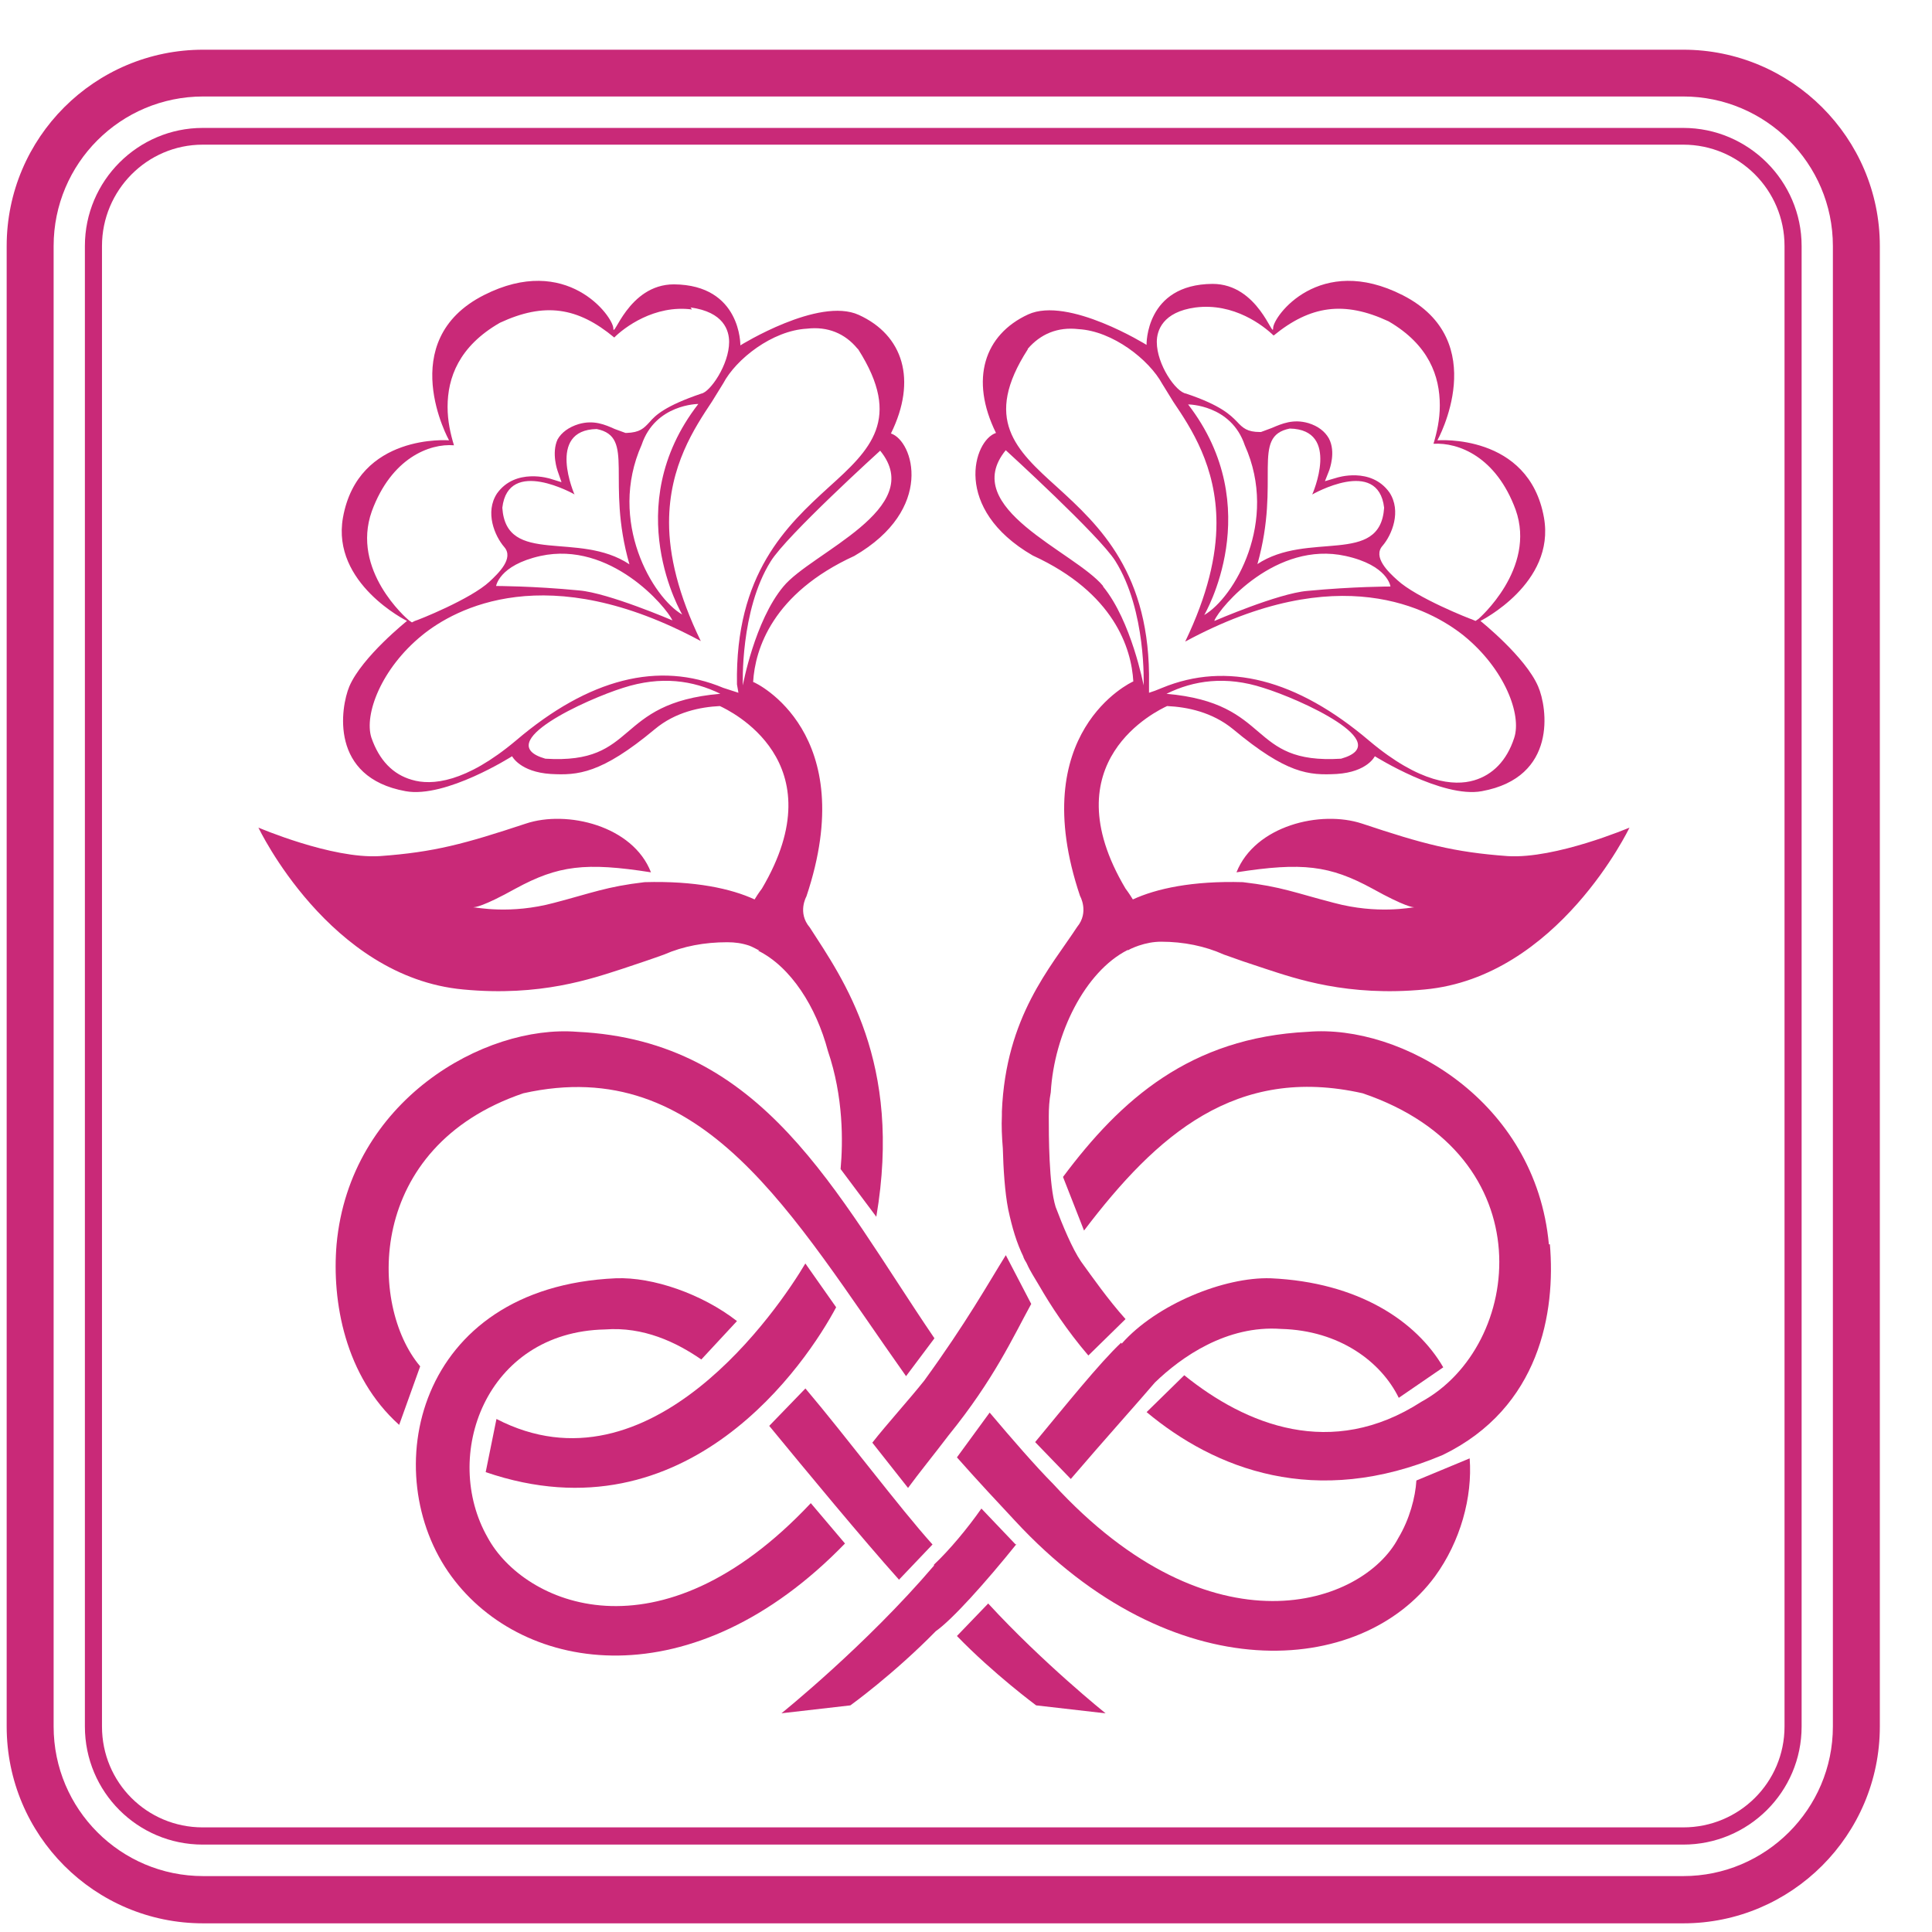 <svg width="33" height="33" viewBox="0 0 33 33" fill="none" xmlns="http://www.w3.org/2000/svg">
<g clip-path="url(#clip0_251_8020)">
<path d="M0.916 29.49V4.202C0.916 2.79 2.06 1.648 3.471 1.648H28.752C30.155 1.648 31.307 2.79 31.307 4.202V29.49C31.307 30.902 30.155 32.045 28.752 32.045H3.471C2.06 32.045 0.916 30.902 0.916 29.49ZM3.471 0.849C1.617 0.849 0.114 2.353 0.114 4.202V29.49C0.114 31.348 1.617 32.852 3.471 32.852H28.752C30.598 32.852 32.109 31.348 32.109 29.49V4.202C32.109 2.353 30.598 0.849 28.752 0.849H3.471Z" fill="#C92978"/>
<path d="M1.742 29.49V4.202C1.742 3.252 2.511 2.471 3.462 2.471H28.752C29.704 2.471 30.481 3.244 30.481 4.202V29.49C30.481 30.448 29.704 31.213 28.752 31.213H3.462C2.511 31.213 1.742 30.448 1.742 29.49ZM3.462 2.185C2.36 2.185 1.45 3.084 1.45 4.202V29.49C1.45 30.608 2.352 31.507 3.462 31.507H28.752C29.863 31.507 30.773 30.608 30.773 29.49V4.202C30.773 3.093 29.863 2.185 28.752 2.185H3.462Z" fill="#C92978"/>
<path d="M14.282 22.329C13.79 23.254 11.752 26.33 8.296 25.145L8.48 24.237C11.11 25.599 13.314 22.329 13.756 21.581L14.282 22.329Z" fill="#C92978"/>
<path d="M15.352 26.978C14.734 26.288 13.782 25.137 13.139 24.355L13.757 23.716C14.441 24.523 15.36 25.75 15.928 26.381L15.352 26.986" fill="#C92978"/>
<path d="M7.177 23.338L6.818 24.338C5.891 23.506 5.666 22.229 5.749 21.254C5.975 18.8 8.271 17.497 9.857 17.624C13.047 17.775 14.257 20.355 15.961 22.859L15.476 23.506C13.523 20.75 12.02 17.985 8.939 18.674C6.242 19.59 6.301 22.305 7.177 23.338Z" fill="#C92978"/>
<path d="M18.875 29.264L17.698 29.129C17.698 29.129 16.971 28.591 16.345 27.944L16.879 27.389C17.814 28.406 18.883 29.264 18.883 29.264" fill="#C92978"/>
<path d="M17.364 26.372C16.83 27.036 16.262 27.667 15.986 27.86C15.252 28.608 14.525 29.129 14.525 29.129L13.348 29.264C13.348 29.264 14.784 28.112 15.953 26.742C15.953 26.742 15.953 26.734 15.953 26.725C16.212 26.482 16.529 26.103 16.763 25.767L17.348 26.381" fill="#C92978"/>
<path d="M19.159 22.951C19.751 22.279 20.912 21.808 21.705 21.834C23.2 21.901 24.193 22.565 24.652 23.355L23.892 23.876C23.592 23.262 22.882 22.724 21.88 22.699C20.954 22.632 20.177 23.178 19.726 23.615C19.484 23.901 18.858 24.598 18.29 25.262L17.681 24.632C18.182 24.027 18.783 23.279 19.15 22.934" fill="#C92978"/>
<path d="M25.103 24.91C25.153 25.574 24.945 26.33 24.51 26.927C23.25 28.641 20.027 28.885 17.338 25.977C17.071 25.692 16.687 25.28 16.345 24.893L16.904 24.128C17.288 24.582 17.681 25.036 17.989 25.347C20.703 28.305 23.283 27.414 23.884 26.271C24.076 25.952 24.176 25.574 24.193 25.288L25.103 24.91Z" fill="#C92978"/>
<path d="M14.433 26.364C11.845 29.036 8.948 28.608 7.712 26.927C6.426 25.179 7.094 21.985 10.518 21.834C11.152 21.809 11.995 22.103 12.588 22.565L11.979 23.221C11.553 22.927 10.993 22.658 10.334 22.708C8.288 22.75 7.537 24.876 8.33 26.263C8.94 27.389 11.252 28.44 13.849 25.675L14.433 26.364Z" fill="#C92978"/>
<path d="M26.473 21.254C26.573 22.406 26.306 24.044 24.645 24.851C22.465 25.776 20.745 25.087 19.585 24.12L20.228 23.49C21.28 24.339 22.741 24.935 24.277 23.944C26.022 22.994 26.398 19.733 23.275 18.674C21.113 18.187 19.76 19.38 18.516 21.019L18.157 20.103C19.142 18.783 20.328 17.724 22.34 17.624C23.935 17.489 26.231 18.8 26.456 21.254" fill="#C92978"/>
<path d="M16.203 24.516C15.961 24.835 15.694 25.163 15.51 25.415L14.9 24.642C15.143 24.331 15.518 23.919 15.786 23.583C16.512 22.583 16.871 21.935 17.18 21.439L17.614 22.272C17.305 22.835 16.98 23.558 16.203 24.516Z" fill="#C92978"/>
<path d="M11.795 5.252C12.363 5.328 12.454 5.647 12.454 5.841C12.454 6.227 12.129 6.698 11.979 6.723C11.361 6.933 11.194 7.093 11.094 7.211C10.993 7.32 10.927 7.387 10.701 7.395H10.684L10.501 7.328C10.334 7.253 10.142 7.169 9.883 7.244C9.716 7.295 9.591 7.387 9.524 7.505C9.415 7.74 9.524 8.043 9.524 8.043L9.591 8.236L9.399 8.177C9.399 8.177 8.806 7.984 8.489 8.429C8.28 8.748 8.447 9.152 8.614 9.345C8.781 9.538 8.514 9.791 8.363 9.933C8.038 10.236 7.128 10.597 7.086 10.606L7.036 10.631L6.986 10.597C6.944 10.564 5.992 9.74 6.351 8.732C6.685 7.824 7.336 7.572 7.754 7.606C7.695 7.412 7.645 7.194 7.645 6.95C7.645 6.454 7.837 5.916 8.539 5.513C9.298 5.16 9.866 5.244 10.492 5.765C10.659 5.597 11.177 5.202 11.82 5.286M11.653 10.497C11.152 10.211 10.376 8.908 10.96 7.597C11.194 6.9 11.928 6.9 11.928 6.9C10.559 8.664 11.653 10.497 11.653 10.497ZM15.034 7.698C15.844 8.69 13.857 9.438 13.381 10.018C12.889 10.606 12.688 11.707 12.688 11.707C12.688 11.707 12.638 10.429 13.164 9.589C13.431 9.152 15.034 7.698 15.034 7.698ZM9.816 8.454C9.816 8.454 9.323 7.345 10.192 7.328C10.86 7.463 10.342 8.211 10.751 9.639C9.883 9.059 8.647 9.673 8.58 8.673C8.681 7.799 9.816 8.446 9.816 8.446V8.454ZM14.659 5.967C15.418 7.16 14.867 7.681 14.158 8.32C13.44 8.975 12.555 9.799 12.588 11.69L12.613 11.833L12.354 11.749C11.252 11.287 10.058 11.589 8.814 12.648C7.954 13.371 7.37 13.421 7.036 13.32C6.71 13.228 6.476 12.984 6.343 12.598C6.218 12.203 6.51 11.421 7.211 10.85C7.77 10.396 9.34 9.53 11.97 10.95C11.586 10.16 11.428 9.488 11.428 8.925C11.428 7.959 11.862 7.311 12.162 6.858L12.354 6.547C12.571 6.135 13.189 5.647 13.782 5.614C14.141 5.572 14.433 5.698 14.642 5.95L14.659 5.967ZM8.472 10.018C8.472 10.018 8.514 9.656 9.232 9.496C10.426 9.236 11.377 10.362 11.486 10.597C11.486 10.597 10.392 10.127 9.891 10.085C9.106 10.009 8.472 10.009 8.472 10.009V10.018ZM12.304 11.85C10.467 12.009 10.918 13.06 9.315 12.959C8.372 12.69 10.025 11.942 10.643 11.749C11.294 11.539 11.837 11.623 12.304 11.85ZM12.947 16.237C13.507 16.514 13.941 17.195 14.141 17.951C14.408 18.733 14.4 19.506 14.358 19.968L14.968 20.783C15.418 18.136 14.4 16.724 13.832 15.842C13.615 15.589 13.774 15.312 13.774 15.312C14.709 12.522 12.922 11.665 12.864 11.648C12.897 11.085 13.197 10.135 14.592 9.496C15.97 8.698 15.602 7.53 15.218 7.404C15.669 6.488 15.427 5.723 14.667 5.378C13.982 5.067 12.646 5.899 12.646 5.899C12.646 5.899 12.663 4.866 11.511 4.857C10.726 4.857 10.476 5.815 10.476 5.605C10.467 5.404 9.682 4.32 8.263 5.042C6.727 5.824 7.67 7.521 7.67 7.521C7.67 7.521 6.117 7.395 5.858 8.841C5.658 9.967 6.952 10.606 6.952 10.606C6.952 10.606 6.184 11.219 5.967 11.724C5.817 12.085 5.625 13.278 6.927 13.514C7.612 13.64 8.747 12.917 8.747 12.917C8.747 12.917 8.881 13.186 9.407 13.22C9.866 13.245 10.267 13.22 11.185 12.455C11.536 12.161 11.962 12.076 12.296 12.06C12.454 12.135 14.3 13.001 13.014 15.178C13.014 15.178 12.955 15.253 12.889 15.363C12.488 15.178 11.87 15.043 11.01 15.068C10.359 15.144 10.108 15.253 9.465 15.421C8.714 15.623 8.138 15.497 8.079 15.497C8.113 15.497 8.246 15.489 8.806 15.178C9.532 14.783 10 14.724 11.119 14.9C10.81 14.102 9.682 13.833 8.981 14.068C7.937 14.413 7.42 14.556 6.485 14.623C5.666 14.673 4.414 14.136 4.414 14.136C4.414 14.136 5.625 16.69 7.912 16.901C9.232 17.027 10.108 16.716 10.634 16.547C10.91 16.455 11.135 16.38 11.344 16.304C11.67 16.161 12.037 16.094 12.421 16.094C12.555 16.094 12.671 16.11 12.797 16.152C12.83 16.161 12.972 16.237 12.972 16.237H12.947Z" fill="#C92978"/>
<path d="M20.419 5.252C19.859 5.328 19.759 5.647 19.759 5.841C19.759 6.227 20.085 6.698 20.26 6.723C20.861 6.925 21.02 7.093 21.128 7.202C21.229 7.311 21.304 7.379 21.521 7.379H21.538L21.721 7.311C21.897 7.236 22.089 7.152 22.348 7.227C22.515 7.278 22.631 7.37 22.698 7.488C22.823 7.723 22.707 8.017 22.707 8.026L22.631 8.219L22.832 8.16C22.832 8.16 23.416 7.967 23.733 8.412C23.942 8.732 23.775 9.135 23.617 9.32C23.441 9.513 23.717 9.774 23.867 9.908C24.193 10.211 25.111 10.572 25.145 10.581L25.203 10.606L25.253 10.572C25.253 10.572 26.247 9.715 25.888 8.706C25.554 7.799 24.911 7.555 24.485 7.58C24.543 7.387 24.593 7.169 24.593 6.925C24.593 6.429 24.41 5.891 23.717 5.488C22.957 5.135 22.381 5.219 21.755 5.731C21.579 5.563 21.078 5.168 20.419 5.252ZM21.262 7.606C21.028 6.908 20.294 6.908 20.294 6.908C21.654 8.673 20.569 10.505 20.569 10.505C21.078 10.211 21.847 8.908 21.262 7.606ZM18.841 10.018C19.325 10.606 19.534 11.707 19.534 11.707C19.534 11.707 19.584 10.429 19.05 9.581C18.782 9.152 17.179 7.69 17.179 7.69C16.369 8.681 18.357 9.421 18.841 10.009V10.018ZM21.471 9.639C22.339 9.059 23.575 9.673 23.642 8.673C23.541 7.799 22.414 8.446 22.414 8.446C22.414 8.446 22.907 7.337 22.03 7.32C21.362 7.454 21.88 8.202 21.479 9.631L21.471 9.639ZM17.555 5.967C16.787 7.16 17.346 7.681 18.056 8.32C18.774 8.975 19.659 9.791 19.626 11.69V11.833L19.726 11.799L19.851 11.749C20.953 11.295 22.147 11.598 23.391 12.656C24.251 13.379 24.836 13.43 25.178 13.329C25.495 13.236 25.737 12.993 25.863 12.606C25.996 12.211 25.704 11.429 25.003 10.858C24.435 10.404 22.873 9.538 20.244 10.959C20.628 10.16 20.778 9.496 20.778 8.933C20.778 7.967 20.344 7.311 20.043 6.866L19.851 6.555C19.626 6.143 19.008 5.656 18.423 5.622C18.064 5.58 17.772 5.706 17.555 5.958V5.967ZM20.744 10.606C20.744 10.606 21.83 10.135 22.331 10.093C23.116 10.018 23.75 10.018 23.75 10.018C23.75 10.018 23.709 9.656 22.982 9.496C21.797 9.236 20.845 10.362 20.744 10.597V10.606ZM19.918 11.85C21.755 12.009 21.296 13.06 22.907 12.959C23.859 12.69 22.206 11.942 21.579 11.749C20.936 11.539 20.385 11.623 19.926 11.85H19.918ZM19.258 16.228C18.532 16.598 18.006 17.657 17.948 18.657C17.922 18.791 17.914 18.934 17.914 19.069C17.914 19.388 17.914 20.237 18.031 20.615C18.148 20.926 18.315 21.329 18.465 21.548C18.666 21.825 18.924 22.195 19.225 22.531L18.59 23.153C18.223 22.725 17.939 22.288 17.755 21.968C17.672 21.825 17.597 21.716 17.538 21.582C17.522 21.548 17.505 21.531 17.488 21.489L17.471 21.456C17.471 21.456 17.471 21.456 17.488 21.481C17.363 21.229 17.288 20.968 17.221 20.657C17.163 20.363 17.138 19.96 17.129 19.615C17.113 19.422 17.104 19.229 17.113 19.052V18.985C17.179 17.363 17.948 16.522 18.398 15.833C18.607 15.581 18.448 15.304 18.448 15.304C17.505 12.505 19.317 11.656 19.358 11.639C19.325 11.076 19.033 10.127 17.639 9.488C16.261 8.69 16.628 7.521 17.012 7.395C16.561 6.479 16.812 5.715 17.563 5.37C18.248 5.059 19.584 5.891 19.584 5.891C19.584 5.891 19.559 4.857 20.711 4.849C21.496 4.849 21.746 5.807 21.746 5.605C21.746 5.404 22.54 4.32 23.959 5.042C25.495 5.824 24.552 7.521 24.552 7.521C24.552 7.521 26.113 7.395 26.372 8.841C26.572 9.967 25.287 10.606 25.287 10.606C25.287 10.606 26.055 11.219 26.272 11.724C26.43 12.085 26.606 13.278 25.311 13.514C24.635 13.64 23.483 12.917 23.483 12.917C23.483 12.917 23.358 13.186 22.832 13.22C22.356 13.245 21.98 13.22 21.062 12.455C20.703 12.161 20.277 12.076 19.935 12.06C19.776 12.135 17.931 13.001 19.225 15.178C19.225 15.178 19.283 15.253 19.35 15.363C19.751 15.178 20.369 15.043 21.229 15.068C21.888 15.144 22.131 15.253 22.782 15.421C23.533 15.623 24.109 15.497 24.159 15.497C24.134 15.497 24.001 15.489 23.441 15.178C22.715 14.783 22.247 14.724 21.12 14.9C21.438 14.102 22.556 13.833 23.266 14.068C24.301 14.413 24.827 14.556 25.754 14.623C26.572 14.673 27.833 14.136 27.833 14.136C27.833 14.136 26.614 16.69 24.335 16.901C23.015 17.027 22.131 16.716 21.613 16.547C21.329 16.455 21.112 16.38 20.903 16.304C20.586 16.161 20.218 16.085 19.834 16.085C19.701 16.085 19.576 16.11 19.45 16.152C19.45 16.152 19.325 16.195 19.275 16.228H19.258Z" fill="#C92978"/>
</g>
<defs>
<clipPath id="clip0_251_8020">
<rect width="31.995" height="31.995" fill="white" transform="translate(0.114 0.849)"/>
</clipPath>
</defs>
</svg>
